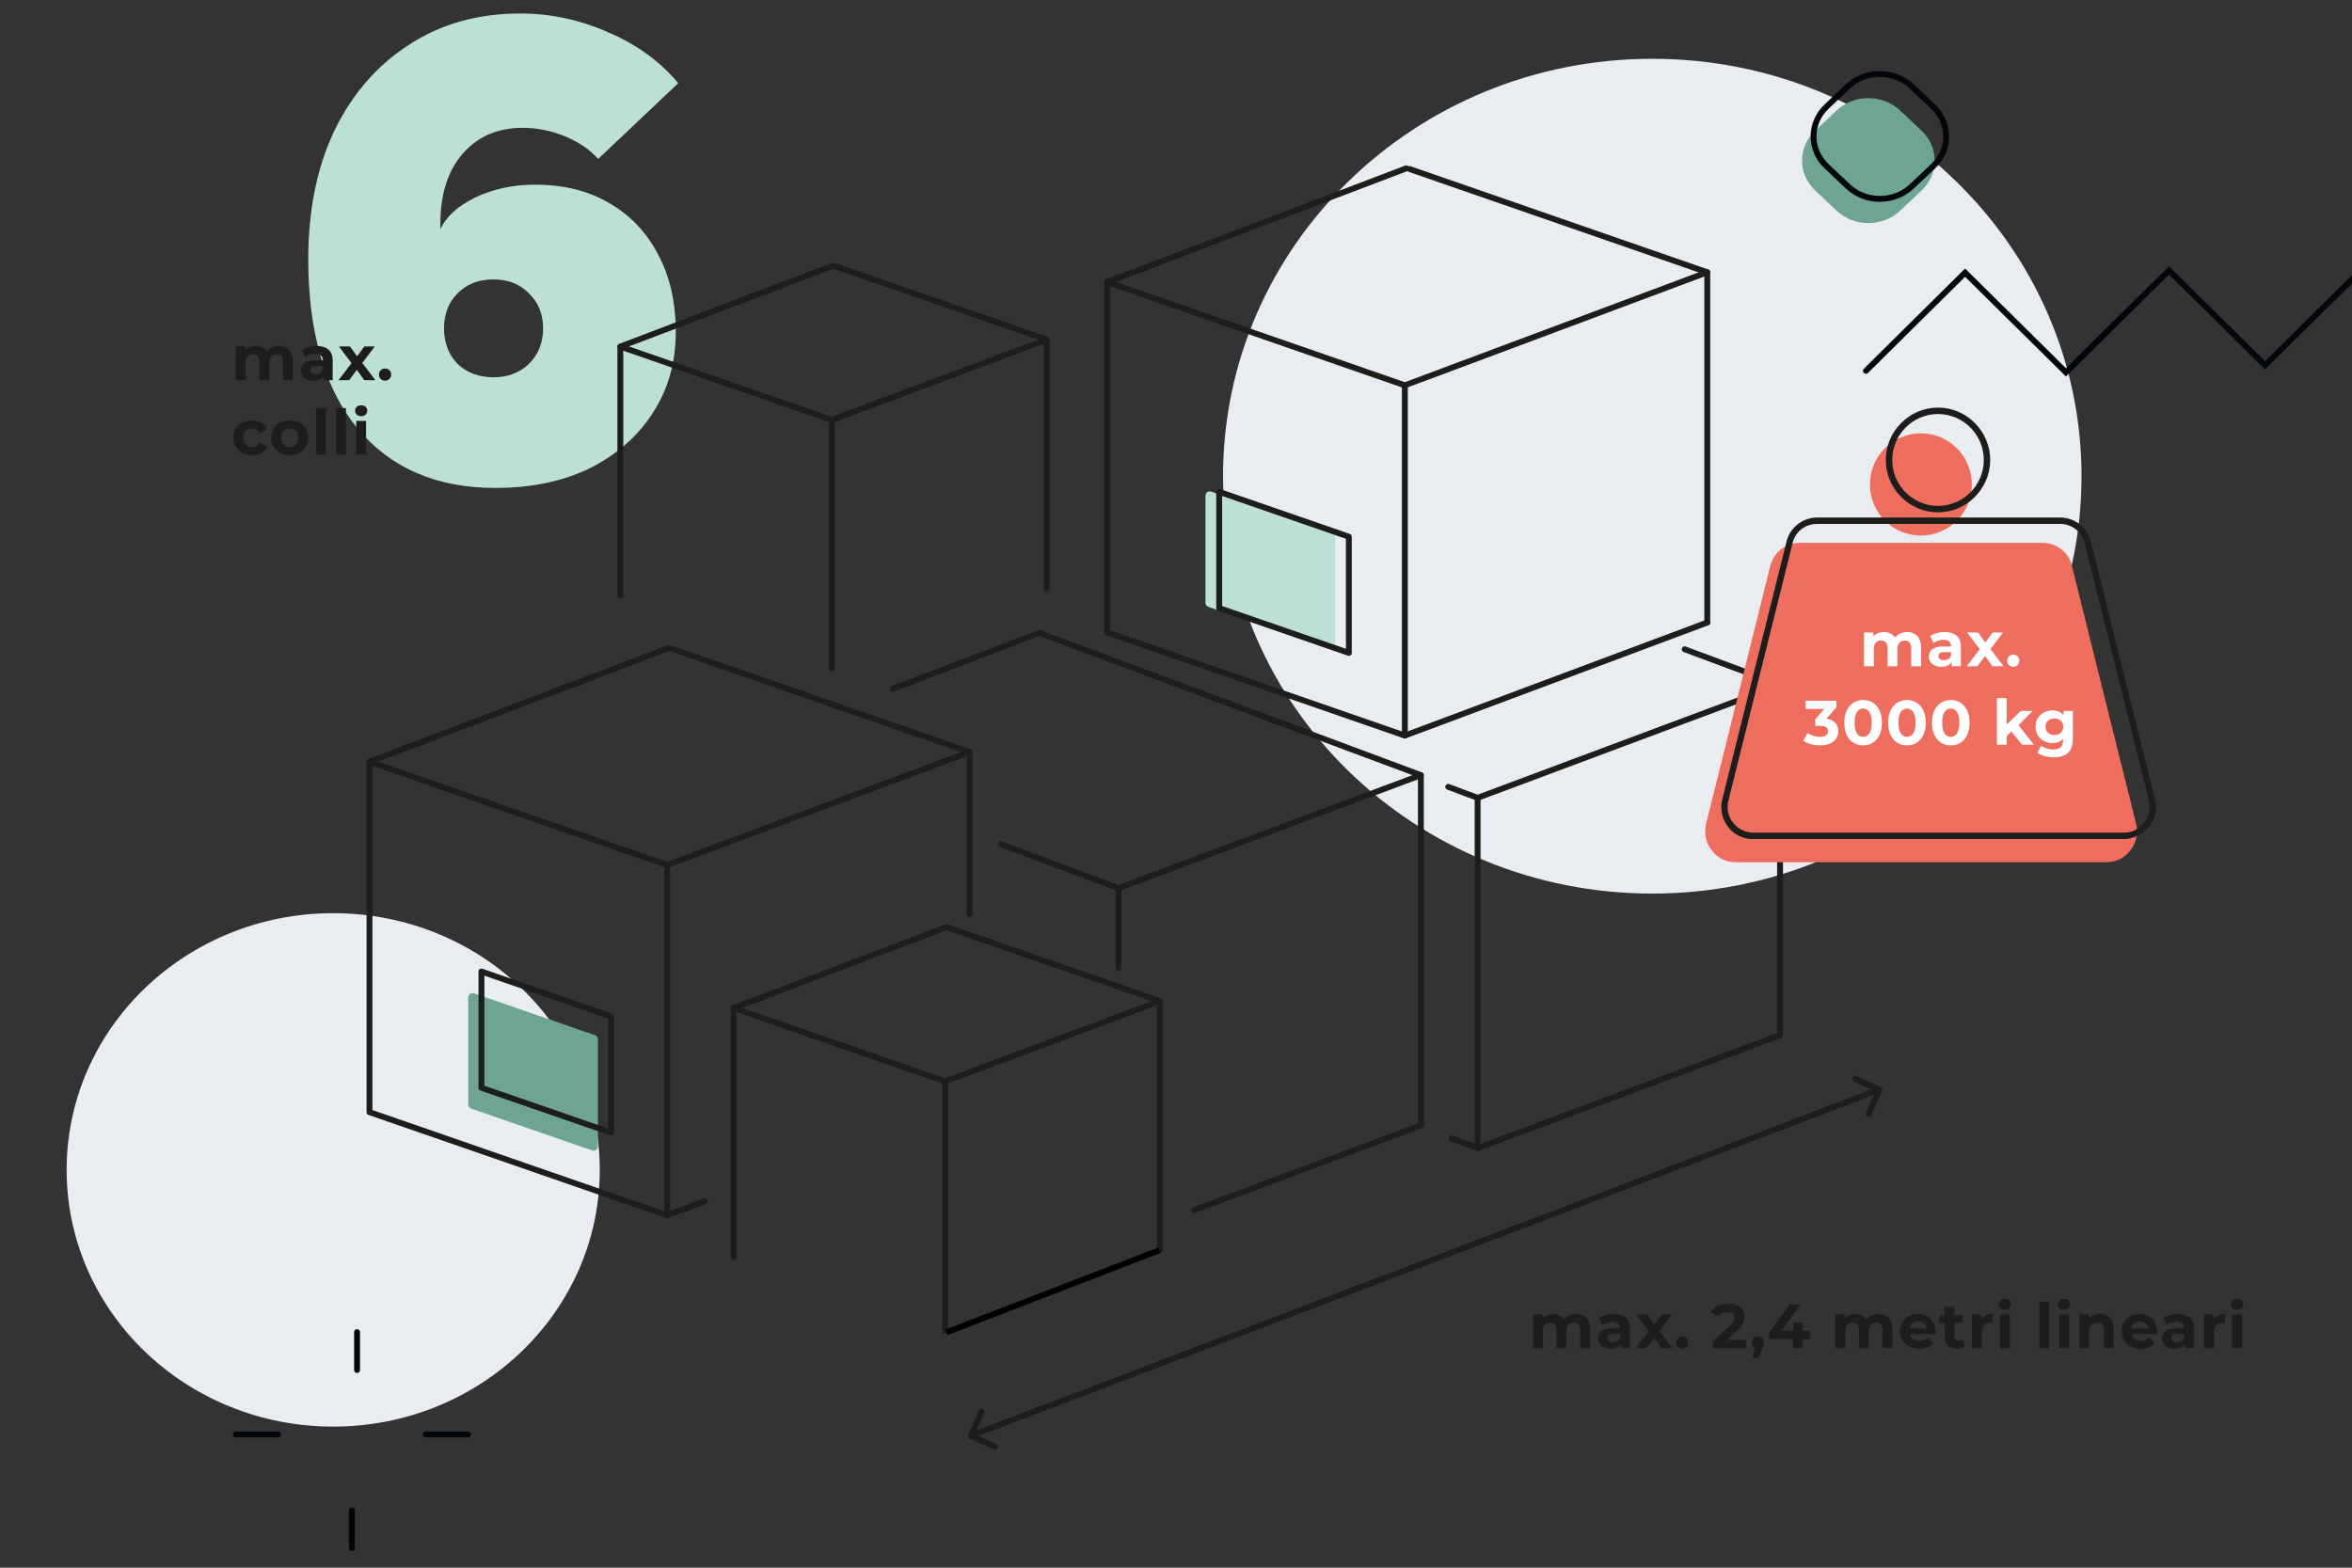 <svg xmlns="http://www.w3.org/2000/svg" width="600" height="400" viewBox="0 0 600 400" fill="none"><rect x="0" y="0" width="600" height="400" fill="#333333" stroke="none"/><g clip-path="url(#clip0_4838_508)"><path d="M91.118 109.208C82.798 99.016 78.638 84.664 78.638 66.152C78.638 53.568 80.874 42.596 85.346 33.236C89.922 23.876 96.266 16.596 104.378 11.396C112.49 6.092 121.954 3.44 132.77 3.44C140.466 3.44 147.954 5.052 155.234 8.276C162.514 11.396 168.442 15.712 173.018 21.224L152.582 40.568C150.502 38.176 147.694 36.252 144.158 34.796C140.622 33.34 137.034 32.612 133.394 32.612C126.946 32.612 121.798 34.848 117.95 39.32C114.206 43.688 112.334 49.616 112.334 57.104V58.508C113.79 55.284 116.754 52.58 121.226 50.396C125.802 48.212 130.898 47.12 136.514 47.12C143.794 47.12 150.086 48.68 155.39 51.8C160.798 54.92 164.958 59.288 167.87 64.904C170.886 70.52 172.394 77.124 172.394 84.716C172.394 92.516 170.418 99.432 166.466 105.464C162.618 111.392 157.262 116.072 150.398 119.504C143.534 122.832 135.526 124.496 126.374 124.496C111.294 124.496 99.542 119.4 91.118 109.208ZM134.954 92.828C137.346 90.436 138.542 87.42 138.542 83.78C138.542 80.14 137.346 77.176 134.954 74.888C132.666 72.496 129.65 71.3 125.906 71.3C122.058 71.3 118.99 72.496 116.702 74.888C114.414 77.176 113.27 80.14 113.27 83.78C113.27 87.42 114.414 90.436 116.702 92.828C119.094 95.116 122.162 96.26 125.906 96.26C129.546 96.26 132.562 95.116 134.954 92.828Z" fill="#BCDFD6"></path><path d="M85 364C122.555 364 153 334.675 153 298.5C153 262.325 122.555 233 85 233C47.445 233 17 262.325 17 298.5C17 334.675 47.445 364 85 364Z" fill="#E9EDF1"></path><path d="M421.5 228C481.975 228 531 180.318 531 121.5C531 62.682 481.975 15 421.5 15C361.025 15 312 62.682 312 121.5C312 180.318 361.025 228 421.5 228Z" fill="#E9EDF1"></path><path d="M490.177 33.326L484.742 28.204C480.26 23.979 472.992 23.979 468.509 28.204L463.075 33.326C458.592 37.551 458.592 44.401 463.075 48.625L468.509 53.748C472.992 57.972 480.26 57.972 484.742 53.748L490.177 48.626C494.66 44.401 494.659 37.551 490.177 33.326Z" fill="#6EA592"></path><path d="M493.106 27.155L487.672 22.033C483.189 17.808 475.922 17.808 471.439 22.033L466.005 27.155C461.522 31.38 461.522 38.23 466.004 42.455L471.439 47.577C475.922 51.801 483.19 51.801 487.672 47.577L493.107 42.455C497.589 38.23 497.589 31.38 493.106 27.155Z" stroke="#03070B" stroke-width="1.5" stroke-miterlimit="10" stroke-linecap="round"></path><path d="M476 94.619L501.3 69.572L527.025 95L553.327 69L577.818 93.208L602 69.305" stroke="#03070B" stroke-width="1.5" stroke-miterlimit="10" stroke-linecap="round"></path><path d="M91.088 349.558V339.888" stroke="#03070B" stroke-width="1.5" stroke-miterlimit="10" stroke-linecap="round"></path><path d="M60.165 366.009H70.931" stroke="#03070B" stroke-width="1.5" stroke-miterlimit="10" stroke-linecap="round"></path><path d="M108.615 366.009H119.382" stroke="#03070B" stroke-width="1.5" stroke-miterlimit="10" stroke-linecap="round"></path><path d="M89.77 395.021V385.35" stroke="#03070B" stroke-width="1.5" stroke-miterlimit="10" stroke-linecap="round"></path><path d="M151.064 293.534L120.192 282.861C119.749 282.707 119.453 282.291 119.453 281.821V254.491C119.453 253.735 120.198 253.204 120.915 253.451L151.786 264.135C152.229 264.288 152.525 264.704 152.525 265.175V292.5C152.525 293.255 151.781 293.786 151.064 293.54V293.534Z" fill="#6EA592"></path><path d="M339.127 165.517L308.256 154.843C307.812 154.69 307.517 154.274 307.517 153.803V126.473C307.517 125.718 308.261 125.187 308.978 125.433L339.85 136.118C340.293 136.271 340.589 136.687 340.589 137.158V164.482C340.589 165.238 339.844 165.769 339.127 165.522V165.517Z" fill="#BCDFD6"></path><path d="M170.183 310.082L94.258 283.765V194.374L170.183 220.713V310.082Z" stroke="#1D1D1B" stroke-width="1.5" stroke-linecap="round" stroke-linejoin="round"></path><path d="M170.183 220.713L247.334 191.873" stroke="#1D1D1B" stroke-width="1.5" stroke-linecap="round" stroke-linejoin="round"></path><path d="M170.183 310.082L179.827 306.477" stroke="#1D1D1B" stroke-width="1.5" stroke-linecap="round" stroke-linejoin="round"></path><path d="M94.258 194.373L170.566 165.346" stroke="#1D1D1B" stroke-width="1.5" stroke-linecap="round" stroke-linejoin="round"></path><path d="M171.408 165.533L247.334 191.873V214.215V233.311" stroke="#1D1D1B" stroke-width="1.5" stroke-linecap="round" stroke-linejoin="round"></path><path d="M155.896 288.991L122.818 277.557V247.895L155.896 259.34V288.991Z" stroke="#1D1D1B" stroke-width="1.5" stroke-linecap="round" stroke-linejoin="round"></path><path d="M358.38 187.683L282.455 161.365V71.975L358.38 98.314V187.683Z" stroke="#1D1D1B" stroke-width="1.5" stroke-linecap="round" stroke-linejoin="round"></path><path d="M358.38 98.313L435.531 69.473" stroke="#1D1D1B" stroke-width="1.5" stroke-linecap="round" stroke-linejoin="round"></path><path d="M435.531 158.841L358.38 187.682" stroke="#1D1D1B" stroke-width="1.5" stroke-linecap="round" stroke-linejoin="round"></path><path d="M282.455 71.974L358.764 42.947" stroke="#1D1D1B" stroke-width="1.5" stroke-linecap="round" stroke-linejoin="round"></path><path d="M359.606 43.133L435.532 69.473V158.841" stroke="#1D1D1B" stroke-width="1.5" stroke-linecap="round" stroke-linejoin="round"></path><path d="M344.094 166.592L311.017 155.157V125.496L344.094 136.941V166.592Z" stroke="#1D1D1B" stroke-width="1.5" stroke-linecap="round" stroke-linejoin="round"></path><path d="M255.342 215.403L285.316 226.618V247.048" stroke="#1D1D1B" stroke-width="1.5" stroke-linecap="round" stroke-linejoin="round"></path><path d="M285.315 226.619L362.467 197.778" stroke="#1D1D1B" stroke-width="1.5" stroke-linecap="round" stroke-linejoin="round"></path><path d="M362.467 287.146L323.891 301.567L304.604 308.777" stroke="#1D1D1B" stroke-width="1.5" stroke-linecap="round" stroke-linejoin="round"></path><path d="M227.667 175.768L265.167 161.504" stroke="#1D1D1B" stroke-width="1.5" stroke-linecap="round" stroke-linejoin="round"></path><path d="M265.167 161.504L362.467 197.778V287.147" stroke="#1D1D1B" stroke-width="1.5" stroke-linecap="round" stroke-linejoin="round"></path><path d="M370.311 290.459L376.941 292.938V203.57L369.447 200.766" stroke="#1D1D1B" stroke-width="1.5" stroke-linecap="round" stroke-linejoin="round"></path><path d="M376.941 203.569L454.093 174.729" stroke="#1D1D1B" stroke-width="1.5" stroke-linecap="round" stroke-linejoin="round"></path><path d="M454.093 264.098L376.941 292.939" stroke="#1D1D1B" stroke-width="1.5" stroke-linecap="round" stroke-linejoin="round"></path><path d="M454.094 264.098V174.729L429.769 165.661" stroke="#1D1D1B" stroke-width="1.5" stroke-linecap="round" stroke-linejoin="round"></path><path d="M158.251 151.947V88.431L212.2 107.145V170.645" stroke="#1D1D1B" stroke-width="1.5" stroke-linecap="round" stroke-linejoin="round"></path><path d="M212.2 107.144L267.014 86.65" stroke="#1D1D1B" stroke-width="1.5" stroke-linecap="round" stroke-linejoin="round"></path><path d="M158.251 88.43L212.473 67.805" stroke="#1D1D1B" stroke-width="1.5" stroke-linecap="round" stroke-linejoin="round"></path><path d="M213.069 67.936L267.012 86.651V150.151" stroke="#1D1D1B" stroke-width="1.5" stroke-linecap="round" stroke-linejoin="round"></path><path d="M187.15 320.723V257.207L241.099 275.921V339.422" stroke="#1D1D1B" stroke-width="1.5" stroke-linecap="round" stroke-linejoin="round"></path><path d="M241.1 275.92L295.913 255.427" stroke="#1D1D1B" stroke-width="1.5" stroke-linecap="round" stroke-linejoin="round"></path><path d="M187.15 257.206L241.373 236.582" stroke="#1D1D1B" stroke-width="1.5" stroke-linecap="round" stroke-linejoin="round"></path><path d="M241.969 236.713L295.912 255.427V318.927" stroke="#1D1D1B" stroke-width="1.5" stroke-linecap="round" stroke-linejoin="round"></path><path d="M295.742 319.007L241.446 339.941" stroke="black" stroke-width="1.5"></path><path d="M246.986 366.018C246.816 366.396 246.985 366.84 247.363 367.01L253.523 369.771C253.901 369.94 254.344 369.771 254.514 369.393C254.683 369.015 254.514 368.571 254.136 368.402L248.661 365.948L251.115 360.473C251.285 360.095 251.116 359.651 250.738 359.481C250.36 359.312 249.916 359.481 249.747 359.859L246.986 366.018ZM480.128 278.337C480.297 277.959 480.128 277.516 479.75 277.346L473.591 274.585C473.213 274.416 472.769 274.585 472.599 274.963C472.43 275.341 472.599 275.784 472.977 275.954L478.452 278.408L475.998 283.883C475.828 284.261 475.997 284.705 476.375 284.874C476.753 285.044 477.197 284.875 477.366 284.497L480.128 278.337ZM247.67 366.325L247.937 367.026L479.71 278.731L479.443 278.031L479.176 277.33L247.403 365.624L247.67 366.325Z" fill="#1D1D1B"></path><g clip-path="url(#clip1_4838_508)"><path d="M477.579 123.607C477.579 116.707 483.146 111.12 490.022 111.12C496.899 111.12 502.465 116.707 502.465 123.607C502.465 130.508 496.899 136.095 490.022 136.095C483.146 136.095 477.579 130.508 477.579 123.607ZM490.022 139.162H520.912C524.295 139.162 527.133 141.462 528.006 144.639L544.379 210.361C544.925 212.552 544.379 214.852 543.069 216.605C541.65 218.357 539.576 219.453 537.284 219.453H442.761C440.468 219.453 438.395 218.467 436.976 216.605C435.557 214.852 435.12 212.552 435.666 210.361L452.038 144.639C452.802 141.352 455.749 139.162 459.133 139.162H490.022Z" fill="#ED6D5E"></path><path d="M537.393 220H442.76C440.359 220 438.067 218.905 436.648 216.933C435.12 214.961 434.683 212.551 435.229 210.142L451.601 144.419C452.475 140.914 455.531 138.504 459.133 138.504H521.021C524.623 138.504 527.788 140.914 528.552 144.419L544.924 210.142C545.47 212.442 545.033 214.961 543.505 216.933C542.086 218.905 539.794 220 537.393 220ZM459.133 139.709C456.077 139.709 453.348 141.79 452.584 144.857L436.211 210.58C435.666 212.551 436.102 214.742 437.412 216.385C438.722 218.028 440.577 219.014 442.76 219.014H537.393C539.467 219.014 541.432 218.028 542.741 216.385C544.051 214.742 544.488 212.551 543.942 210.58L527.57 144.857C526.806 141.9 524.186 139.709 521.021 139.709H459.133ZM490.022 136.642C482.818 136.642 477.033 130.837 477.033 123.607C477.033 116.378 482.818 110.572 490.022 110.572C497.226 110.572 503.011 116.378 503.011 123.607C503.011 130.837 497.226 136.642 490.022 136.642ZM490.022 111.668C483.473 111.668 478.125 117.035 478.125 123.607C478.125 130.179 483.473 135.547 490.022 135.547C496.571 135.547 501.919 130.179 501.919 123.607C501.919 117.035 496.571 111.668 490.022 111.668Z" fill="#ED6D5E"></path><path d="M541.759 214.085H447.127C444.616 214.085 442.324 212.99 440.796 210.908C439.268 208.937 438.722 206.308 439.377 203.898L455.749 138.176C456.623 134.561 459.897 132.042 463.608 132.042H525.496C529.207 132.042 532.482 134.561 533.355 138.176L549.727 203.898C550.382 206.308 549.836 208.827 548.308 210.908C546.562 212.88 544.161 214.085 541.759 214.085ZM463.499 133.685C460.552 133.685 457.932 135.656 457.278 138.614L440.905 204.336C440.469 206.308 440.796 208.279 442.106 209.923C443.306 211.456 445.162 212.442 447.236 212.442H541.868C543.833 212.442 545.798 211.566 546.998 209.923C548.199 208.279 548.636 206.308 548.199 204.336L531.827 138.614C531.172 135.766 528.552 133.685 525.605 133.685H463.499ZM494.388 130.727C487.075 130.727 481.072 124.703 481.072 117.364C481.072 110.025 487.075 104 494.388 104C501.701 104 507.705 110.025 507.705 117.364C507.705 124.703 501.701 130.727 494.388 130.727ZM494.388 105.643C487.949 105.643 482.709 110.901 482.709 117.364C482.709 123.826 487.949 129.084 494.388 129.084C500.828 129.084 506.067 123.826 506.067 117.364C506.067 110.901 500.828 105.643 494.388 105.643Z" fill="#1D1D1B"></path><path d="M486.536 161.264C487.218 161.264 487.821 161.403 488.344 161.68C488.877 161.947 489.293 162.363 489.592 162.928C489.901 163.483 490.056 164.197 490.056 165.072V170H487.56V165.456C487.56 164.763 487.416 164.251 487.128 163.92C486.84 163.589 486.434 163.424 485.912 163.424C485.549 163.424 485.224 163.509 484.936 163.68C484.648 163.84 484.424 164.085 484.264 164.416C484.104 164.747 484.024 165.168 484.024 165.68V170H481.528V165.456C481.528 164.763 481.384 164.251 481.096 163.92C480.818 163.589 480.418 163.424 479.896 163.424C479.533 163.424 479.208 163.509 478.92 163.68C478.632 163.84 478.408 164.085 478.248 164.416C478.088 164.747 478.008 165.168 478.008 165.68V170H475.512V161.392H477.896V163.744L477.448 163.056C477.746 162.469 478.168 162.027 478.712 161.728C479.266 161.419 479.896 161.264 480.6 161.264C481.389 161.264 482.077 161.467 482.664 161.872C483.261 162.267 483.656 162.875 483.848 163.696L482.968 163.456C483.256 162.784 483.714 162.251 484.344 161.856C484.984 161.461 485.714 161.264 486.536 161.264ZM497.893 170V168.32L497.733 167.952V164.944C497.733 164.411 497.568 163.995 497.237 163.696C496.917 163.397 496.421 163.248 495.749 163.248C495.29 163.248 494.837 163.323 494.389 163.472C493.952 163.611 493.578 163.803 493.269 164.048L492.373 162.304C492.842 161.973 493.408 161.717 494.069 161.536C494.73 161.355 495.402 161.264 496.085 161.264C497.397 161.264 498.416 161.573 499.141 162.192C499.866 162.811 500.229 163.776 500.229 165.088V170H497.893ZM495.269 170.128C494.597 170.128 494.021 170.016 493.541 169.792C493.061 169.557 492.693 169.243 492.437 168.848C492.181 168.453 492.053 168.011 492.053 167.52C492.053 167.008 492.176 166.56 492.421 166.176C492.677 165.792 493.077 165.493 493.621 165.28C494.165 165.056 494.874 164.944 495.749 164.944H498.037V166.4H496.021C495.434 166.4 495.029 166.496 494.805 166.688C494.592 166.88 494.485 167.12 494.485 167.408C494.485 167.728 494.608 167.984 494.853 168.176C495.109 168.357 495.456 168.448 495.893 168.448C496.309 168.448 496.682 168.352 497.013 168.16C497.344 167.957 497.584 167.664 497.733 167.28L498.117 168.432C497.936 168.987 497.605 169.408 497.125 169.696C496.645 169.984 496.026 170.128 495.269 170.128ZM501.72 170L505.576 164.944L505.528 166.32L501.832 161.392H504.632L506.968 164.608L505.912 164.64L508.328 161.392H510.984L507.272 166.272V164.928L511.112 170H508.28L505.832 166.576L506.872 166.72L504.44 170H501.72ZM513.588 170.128C513.161 170.128 512.793 169.984 512.484 169.696C512.185 169.397 512.036 169.019 512.036 168.56C512.036 168.101 512.185 167.733 512.484 167.456C512.793 167.168 513.161 167.024 513.588 167.024C514.025 167.024 514.393 167.168 514.692 167.456C514.99 167.733 515.14 168.101 515.14 168.56C515.14 169.019 514.99 169.397 514.692 169.696C514.393 169.984 514.025 170.128 513.588 170.128ZM464.331 190.192C463.552 190.192 462.779 190.091 462.011 189.888C461.243 189.675 460.592 189.376 460.059 188.992L461.067 187.008C461.494 187.317 461.99 187.563 462.555 187.744C463.12 187.925 463.691 188.016 464.267 188.016C464.918 188.016 465.43 187.888 465.803 187.632C466.176 187.376 466.363 187.024 466.363 186.576C466.363 186.149 466.198 185.813 465.867 185.568C465.536 185.323 465.003 185.2 464.267 185.2H463.083V183.488L466.203 179.952L466.491 180.88H460.619V178.8H468.459V180.48L465.355 184.016L464.043 183.264H464.795C466.171 183.264 467.211 183.573 467.915 184.192C468.619 184.811 468.971 185.605 468.971 186.576C468.971 187.205 468.806 187.797 468.475 188.352C468.144 188.896 467.638 189.339 466.955 189.68C466.272 190.021 465.398 190.192 464.331 190.192ZM475.288 190.192C474.37 190.192 473.549 189.968 472.824 189.52C472.098 189.061 471.528 188.4 471.112 187.536C470.696 186.672 470.488 185.627 470.488 184.4C470.488 183.173 470.696 182.128 471.112 181.264C471.528 180.4 472.098 179.744 472.824 179.296C473.549 178.837 474.37 178.608 475.288 178.608C476.216 178.608 477.037 178.837 477.752 179.296C478.477 179.744 479.048 180.4 479.464 181.264C479.88 182.128 480.088 183.173 480.088 184.4C480.088 185.627 479.88 186.672 479.464 187.536C479.048 188.4 478.477 189.061 477.752 189.52C477.037 189.968 476.216 190.192 475.288 190.192ZM475.288 188C475.725 188 476.104 187.877 476.424 187.632C476.754 187.387 477.01 186.997 477.192 186.464C477.384 185.931 477.48 185.243 477.48 184.4C477.48 183.557 477.384 182.869 477.192 182.336C477.01 181.803 476.754 181.413 476.424 181.168C476.104 180.923 475.725 180.8 475.288 180.8C474.861 180.8 474.482 180.923 474.152 181.168C473.832 181.413 473.576 181.803 473.384 182.336C473.202 182.869 473.112 183.557 473.112 184.4C473.112 185.243 473.202 185.931 473.384 186.464C473.576 186.997 473.832 187.387 474.152 187.632C474.482 187.877 474.861 188 475.288 188ZM486.467 190.192C485.55 190.192 484.728 189.968 484.003 189.52C483.278 189.061 482.707 188.4 482.291 187.536C481.875 186.672 481.667 185.627 481.667 184.4C481.667 183.173 481.875 182.128 482.291 181.264C482.707 180.4 483.278 179.744 484.003 179.296C484.728 178.837 485.55 178.608 486.467 178.608C487.395 178.608 488.216 178.837 488.931 179.296C489.656 179.744 490.227 180.4 490.643 181.264C491.059 182.128 491.267 183.173 491.267 184.4C491.267 185.627 491.059 186.672 490.643 187.536C490.227 188.4 489.656 189.061 488.931 189.52C488.216 189.968 487.395 190.192 486.467 190.192ZM486.467 188C486.904 188 487.283 187.877 487.603 187.632C487.934 187.387 488.19 186.997 488.371 186.464C488.563 185.931 488.659 185.243 488.659 184.4C488.659 183.557 488.563 182.869 488.371 182.336C488.19 181.803 487.934 181.413 487.603 181.168C487.283 180.923 486.904 180.8 486.467 180.8C486.04 180.8 485.662 180.923 485.331 181.168C485.011 181.413 484.755 181.803 484.563 182.336C484.382 182.869 484.291 183.557 484.291 184.4C484.291 185.243 484.382 185.931 484.563 186.464C484.755 186.997 485.011 187.387 485.331 187.632C485.662 187.877 486.04 188 486.467 188ZM497.646 190.192C496.729 190.192 495.908 189.968 495.182 189.52C494.457 189.061 493.886 188.4 493.47 187.536C493.054 186.672 492.846 185.627 492.846 184.4C492.846 183.173 493.054 182.128 493.47 181.264C493.886 180.4 494.457 179.744 495.182 179.296C495.908 178.837 496.729 178.608 497.646 178.608C498.574 178.608 499.396 178.837 500.11 179.296C500.836 179.744 501.406 180.4 501.822 181.264C502.238 182.128 502.446 183.173 502.446 184.4C502.446 185.627 502.238 186.672 501.822 187.536C501.406 188.4 500.836 189.061 500.11 189.52C499.396 189.968 498.574 190.192 497.646 190.192ZM497.646 188C498.084 188 498.462 187.877 498.782 187.632C499.113 187.387 499.369 186.997 499.55 186.464C499.742 185.931 499.838 185.243 499.838 184.4C499.838 183.557 499.742 182.869 499.55 182.336C499.369 181.803 499.113 181.413 498.782 181.168C498.462 180.923 498.084 180.8 497.646 180.8C497.22 180.8 496.841 180.923 496.51 181.168C496.19 181.413 495.934 181.803 495.742 182.336C495.561 182.869 495.47 183.557 495.47 184.4C495.47 185.243 495.561 185.931 495.742 186.464C495.934 186.997 496.19 187.387 496.51 187.632C496.841 187.877 497.22 188 497.646 188ZM511.469 188.24L511.533 185.2L515.549 181.392H518.525L514.669 185.312L513.373 186.368L511.469 188.24ZM509.405 190V178.128H511.901V190H509.405ZM515.821 190L512.909 186.384L514.477 184.448L518.845 190H515.821ZM523.961 193.232C523.15 193.232 522.366 193.131 521.609 192.928C520.862 192.736 520.238 192.443 519.737 192.048L520.729 190.256C521.091 190.555 521.55 190.789 522.105 190.96C522.67 191.141 523.225 191.232 523.769 191.232C524.654 191.232 525.294 191.035 525.689 190.64C526.094 190.245 526.297 189.659 526.297 188.88V187.584L526.457 185.424L526.425 183.248V181.392H528.793V188.56C528.793 190.16 528.377 191.339 527.545 192.096C526.713 192.853 525.518 193.232 523.961 193.232ZM523.577 189.584C522.777 189.584 522.051 189.413 521.401 189.072C520.761 188.72 520.243 188.235 519.849 187.616C519.465 186.987 519.273 186.256 519.273 185.424C519.273 184.581 519.465 183.851 519.849 183.232C520.243 182.603 520.761 182.117 521.401 181.776C522.051 181.435 522.777 181.264 523.577 181.264C524.302 181.264 524.942 181.413 525.497 181.712C526.051 182 526.483 182.453 526.793 183.072C527.102 183.68 527.257 184.464 527.257 185.424C527.257 186.373 527.102 187.157 526.793 187.776C526.483 188.384 526.051 188.837 525.497 189.136C524.942 189.435 524.302 189.584 523.577 189.584ZM524.073 187.536C524.51 187.536 524.899 187.451 525.241 187.28C525.582 187.099 525.849 186.848 526.041 186.528C526.233 186.208 526.329 185.84 526.329 185.424C526.329 184.997 526.233 184.629 526.041 184.32C525.849 184 525.582 183.755 525.241 183.584C524.899 183.403 524.51 183.312 524.073 183.312C523.635 183.312 523.246 183.403 522.905 183.584C522.563 183.755 522.291 184 522.089 184.32C521.897 184.629 521.801 184.997 521.801 185.424C521.801 185.84 521.897 186.208 522.089 186.528C522.291 186.848 522.563 187.099 522.905 187.28C523.246 187.451 523.635 187.536 524.073 187.536Z" fill="white"></path></g><path d="M402.105 335.264C402.788 335.264 403.39 335.403 403.913 335.68C404.446 335.947 404.862 336.363 405.161 336.928C405.47 337.483 405.625 338.197 405.625 339.072V344H403.129V339.456C403.129 338.763 402.985 338.251 402.697 337.92C402.409 337.589 402.004 337.424 401.481 337.424C401.118 337.424 400.793 337.509 400.505 337.68C400.217 337.84 399.993 338.085 399.833 338.416C399.673 338.747 399.593 339.168 399.593 339.68V344H397.097V339.456C397.097 338.763 396.953 338.251 396.665 337.92C396.388 337.589 395.988 337.424 395.465 337.424C395.102 337.424 394.777 337.509 394.489 337.68C394.201 337.84 393.977 338.085 393.817 338.416C393.657 338.747 393.577 339.168 393.577 339.68V344H391.081V335.392H393.465V337.744L393.017 337.056C393.316 336.469 393.737 336.027 394.281 335.728C394.836 335.419 395.465 335.264 396.169 335.264C396.958 335.264 397.646 335.467 398.233 335.872C398.83 336.267 399.225 336.875 399.417 337.696L398.537 337.456C398.825 336.784 399.284 336.251 399.913 335.856C400.553 335.461 401.284 335.264 402.105 335.264ZM413.462 344V342.32L413.302 341.952V338.944C413.302 338.411 413.137 337.995 412.806 337.696C412.486 337.397 411.99 337.248 411.318 337.248C410.86 337.248 410.406 337.323 409.958 337.472C409.521 337.611 409.148 337.803 408.838 338.048L407.942 336.304C408.412 335.973 408.977 335.717 409.638 335.536C410.3 335.355 410.972 335.264 411.654 335.264C412.966 335.264 413.985 335.573 414.71 336.192C415.436 336.811 415.798 337.776 415.798 339.088V344H413.462ZM410.838 344.128C410.166 344.128 409.59 344.016 409.11 343.792C408.63 343.557 408.262 343.243 408.006 342.848C407.75 342.453 407.622 342.011 407.622 341.52C407.622 341.008 407.745 340.56 407.99 340.176C408.246 339.792 408.646 339.493 409.19 339.28C409.734 339.056 410.444 338.944 411.318 338.944H413.606V340.4H411.59C411.004 340.4 410.598 340.496 410.374 340.688C410.161 340.88 410.054 341.12 410.054 341.408C410.054 341.728 410.177 341.984 410.422 342.176C410.678 342.357 411.025 342.448 411.462 342.448C411.878 342.448 412.252 342.352 412.582 342.16C412.913 341.957 413.153 341.664 413.302 341.28L413.686 342.432C413.505 342.987 413.174 343.408 412.694 343.696C412.214 343.984 411.596 344.128 410.838 344.128ZM417.289 344L421.145 338.944L421.097 340.32L417.401 335.392H420.201L422.537 338.608L421.481 338.64L423.897 335.392H426.553L422.841 340.272V338.928L426.681 344H423.849L421.401 340.576L422.441 340.72L420.009 344H417.289ZM429.157 344.128C428.73 344.128 428.362 343.984 428.053 343.696C427.754 343.397 427.605 343.019 427.605 342.56C427.605 342.101 427.754 341.733 428.053 341.456C428.362 341.168 428.73 341.024 429.157 341.024C429.594 341.024 429.962 341.168 430.261 341.456C430.56 341.733 430.709 342.101 430.709 342.56C430.709 343.019 430.56 343.397 430.261 343.696C429.962 343.984 429.594 344.128 429.157 344.128ZM436.948 344V342.32L441.268 338.24C441.609 337.931 441.86 337.653 442.02 337.408C442.18 337.163 442.286 336.939 442.34 336.736C442.404 336.533 442.436 336.347 442.436 336.176C442.436 335.728 442.281 335.387 441.972 335.152C441.673 334.907 441.23 334.784 440.644 334.784C440.174 334.784 439.737 334.875 439.332 335.056C438.937 335.237 438.601 335.52 438.324 335.904L436.436 334.688C436.862 334.048 437.46 333.541 438.228 333.168C438.996 332.795 439.881 332.608 440.884 332.608C441.716 332.608 442.441 332.747 443.06 333.024C443.689 333.291 444.174 333.669 444.516 334.16C444.868 334.651 445.044 335.237 445.044 335.92C445.044 336.283 444.996 336.645 444.9 337.008C444.814 337.36 444.633 337.733 444.356 338.128C444.089 338.523 443.694 338.965 443.172 339.456L439.588 342.832L439.092 341.888H445.412V344H436.948ZM447.053 346.464L448.109 342.624L448.461 344.064C448.003 344.064 447.624 343.931 447.325 343.664C447.037 343.397 446.893 343.029 446.893 342.56C446.893 342.091 447.043 341.717 447.341 341.44C447.64 341.163 448.008 341.024 448.445 341.024C448.893 341.024 449.261 341.168 449.549 341.456C449.837 341.733 449.981 342.101 449.981 342.56C449.981 342.699 449.971 342.837 449.949 342.976C449.928 343.104 449.885 343.264 449.821 343.456C449.768 343.637 449.677 343.872 449.549 344.16L448.637 346.464H447.053ZM451.337 341.648V339.904L456.617 332.8H459.337L454.169 339.904L452.905 339.536H461.721V341.648H451.337ZM457.369 344V341.648L457.449 339.536V337.44H459.897V344H457.369ZM479.219 335.264C479.902 335.264 480.505 335.403 481.027 335.68C481.561 335.947 481.977 336.363 482.275 336.928C482.585 337.483 482.739 338.197 482.739 339.072V344H480.243V339.456C480.243 338.763 480.099 338.251 479.811 337.92C479.523 337.589 479.118 337.424 478.595 337.424C478.233 337.424 477.907 337.509 477.619 337.68C477.331 337.84 477.107 338.085 476.947 338.416C476.787 338.747 476.707 339.168 476.707 339.68V344H474.211V339.456C474.211 338.763 474.067 338.251 473.779 337.92C473.502 337.589 473.102 337.424 472.579 337.424C472.217 337.424 471.891 337.509 471.603 337.68C471.315 337.84 471.091 338.085 470.931 338.416C470.771 338.747 470.691 339.168 470.691 339.68V344H468.195V335.392H470.579V337.744L470.131 337.056C470.43 336.469 470.851 336.027 471.395 335.728C471.95 335.419 472.579 335.264 473.283 335.264C474.073 335.264 474.761 335.467 475.347 335.872C475.945 336.267 476.339 336.875 476.531 337.696L475.651 337.456C475.939 336.784 476.398 336.251 477.027 335.856C477.667 335.461 478.398 335.264 479.219 335.264ZM489.631 344.128C488.65 344.128 487.786 343.936 487.039 343.552C486.303 343.168 485.733 342.645 485.327 341.984C484.922 341.312 484.719 340.549 484.719 339.696C484.719 338.832 484.917 338.069 485.311 337.408C485.717 336.736 486.266 336.213 486.959 335.84C487.653 335.456 488.437 335.264 489.311 335.264C490.154 335.264 490.911 335.445 491.583 335.808C492.266 336.16 492.805 336.672 493.199 337.344C493.594 338.005 493.791 338.8 493.791 339.728C493.791 339.824 493.786 339.936 493.775 340.064C493.765 340.181 493.754 340.293 493.743 340.4H486.751V338.944H492.431L491.471 339.376C491.471 338.928 491.381 338.539 491.199 338.208C491.018 337.877 490.767 337.621 490.447 337.44C490.127 337.248 489.754 337.152 489.327 337.152C488.901 337.152 488.522 337.248 488.191 337.44C487.871 337.621 487.621 337.883 487.439 338.224C487.258 338.555 487.167 338.949 487.167 339.408V339.792C487.167 340.261 487.269 340.677 487.471 341.04C487.685 341.392 487.978 341.664 488.351 341.856C488.735 342.037 489.183 342.128 489.695 342.128C490.154 342.128 490.554 342.059 490.895 341.92C491.247 341.781 491.567 341.573 491.855 341.296L493.183 342.736C492.789 343.184 492.293 343.531 491.695 343.776C491.098 344.011 490.41 344.128 489.631 344.128ZM499.293 344.128C498.28 344.128 497.49 343.872 496.925 343.36C496.36 342.837 496.077 342.064 496.077 341.04V333.488H498.573V341.008C498.573 341.371 498.669 341.653 498.861 341.856C499.053 342.048 499.314 342.144 499.645 342.144C500.04 342.144 500.376 342.037 500.653 341.824L501.325 343.584C501.069 343.765 500.76 343.904 500.397 344C500.045 344.085 499.677 344.128 499.293 344.128ZM494.749 337.504V335.584H500.717V337.504H494.749ZM503.046 344V335.392H505.43V337.824L505.094 337.12C505.35 336.512 505.761 336.053 506.326 335.744C506.891 335.424 507.579 335.264 508.39 335.264V337.568C508.283 337.557 508.187 337.552 508.102 337.552C508.017 337.541 507.926 337.536 507.83 337.536C507.147 337.536 506.593 337.733 506.166 338.128C505.75 338.512 505.542 339.115 505.542 339.936V344H503.046ZM510.194 344V335.392H512.69V344H510.194ZM511.442 334.192C510.984 334.192 510.61 334.059 510.322 333.792C510.034 333.525 509.89 333.195 509.89 332.8C509.89 332.405 510.034 332.075 510.322 331.808C510.61 331.541 510.984 331.408 511.442 331.408C511.901 331.408 512.274 331.536 512.562 331.792C512.85 332.037 512.994 332.357 512.994 332.752C512.994 333.168 512.85 333.515 512.562 333.792C512.285 334.059 511.912 334.192 511.442 334.192ZM520.178 344V332.128H522.674V344H520.178ZM525.31 344V335.392H527.806V344H525.31ZM526.558 334.192C526.1 334.192 525.726 334.059 525.438 333.792C525.15 333.525 525.006 333.195 525.006 332.8C525.006 332.405 525.15 332.075 525.438 331.808C525.726 331.541 526.1 331.408 526.558 331.408C527.017 331.408 527.39 331.536 527.678 331.792C527.966 332.037 528.11 332.357 528.11 332.752C528.11 333.168 527.966 333.515 527.678 333.792C527.401 334.059 527.028 334.192 526.558 334.192ZM535.675 335.264C536.358 335.264 536.966 335.403 537.499 335.68C538.043 335.947 538.47 336.363 538.779 336.928C539.088 337.483 539.243 338.197 539.243 339.072V344H536.747V339.456C536.747 338.763 536.592 338.251 536.283 337.92C535.984 337.589 535.558 337.424 535.003 337.424C534.608 337.424 534.251 337.509 533.931 337.68C533.622 337.84 533.376 338.091 533.195 338.432C533.024 338.773 532.939 339.211 532.939 339.744V344H530.443V335.392H532.827V337.776L532.379 337.056C532.688 336.48 533.131 336.037 533.707 335.728C534.283 335.419 534.939 335.264 535.675 335.264ZM546.16 344.128C545.179 344.128 544.315 343.936 543.568 343.552C542.832 343.168 542.261 342.645 541.856 341.984C541.451 341.312 541.248 340.549 541.248 339.696C541.248 338.832 541.445 338.069 541.84 337.408C542.245 336.736 542.795 336.213 543.488 335.84C544.181 335.456 544.965 335.264 545.84 335.264C546.683 335.264 547.44 335.445 548.112 335.808C548.795 336.16 549.333 336.672 549.728 337.344C550.123 338.005 550.32 338.8 550.32 339.728C550.32 339.824 550.315 339.936 550.304 340.064C550.293 340.181 550.283 340.293 550.272 340.4H543.28V338.944H548.96L548 339.376C548 338.928 547.909 338.539 547.728 338.208C547.547 337.877 547.296 337.621 546.976 337.44C546.656 337.248 546.283 337.152 545.856 337.152C545.429 337.152 545.051 337.248 544.72 337.44C544.4 337.621 544.149 337.883 543.968 338.224C543.787 338.555 543.696 338.949 543.696 339.408V339.792C543.696 340.261 543.797 340.677 544 341.04C544.213 341.392 544.507 341.664 544.88 341.856C545.264 342.037 545.712 342.128 546.224 342.128C546.683 342.128 547.083 342.059 547.424 341.92C547.776 341.781 548.096 341.573 548.384 341.296L549.712 342.736C549.317 343.184 548.821 343.531 548.224 343.776C547.627 344.011 546.939 344.128 546.16 344.128ZM557.347 344V342.32L557.187 341.952V338.944C557.187 338.411 557.022 337.995 556.691 337.696C556.371 337.397 555.875 337.248 555.203 337.248C554.745 337.248 554.291 337.323 553.843 337.472C553.406 337.611 553.033 337.803 552.723 338.048L551.827 336.304C552.297 335.973 552.862 335.717 553.523 335.536C554.185 335.355 554.857 335.264 555.539 335.264C556.851 335.264 557.87 335.573 558.595 336.192C559.321 336.811 559.683 337.776 559.683 339.088V344H557.347ZM554.723 344.128C554.051 344.128 553.475 344.016 552.995 343.792C552.515 343.557 552.147 343.243 551.891 342.848C551.635 342.453 551.507 342.011 551.507 341.52C551.507 341.008 551.63 340.56 551.875 340.176C552.131 339.792 552.531 339.493 553.075 339.28C553.619 339.056 554.329 338.944 555.203 338.944H557.491V340.4H555.475C554.889 340.4 554.483 340.496 554.259 340.688C554.046 340.88 553.939 341.12 553.939 341.408C553.939 341.728 554.062 341.984 554.307 342.176C554.563 342.357 554.91 342.448 555.347 342.448C555.763 342.448 556.137 342.352 556.467 342.16C556.798 341.957 557.038 341.664 557.187 341.28L557.571 342.432C557.39 342.987 557.059 343.408 556.579 343.696C556.099 343.984 555.481 344.128 554.723 344.128ZM562.262 344V335.392H564.646V337.824L564.31 337.12C564.566 336.512 564.977 336.053 565.542 335.744C566.108 335.424 566.796 335.264 567.606 335.264V337.568C567.5 337.557 567.404 337.552 567.318 337.552C567.233 337.541 567.142 337.536 567.046 337.536C566.364 337.536 565.809 337.733 565.382 338.128C564.966 338.512 564.758 339.115 564.758 339.936V344H562.262ZM569.41 344V335.392H571.906V344H569.41ZM570.658 334.192C570.2 334.192 569.826 334.059 569.538 333.792C569.25 333.525 569.106 333.195 569.106 332.8C569.106 332.405 569.25 332.075 569.538 331.808C569.826 331.541 570.2 331.408 570.658 331.408C571.117 331.408 571.49 331.536 571.778 331.792C572.066 332.037 572.21 332.357 572.21 332.752C572.21 333.168 572.066 333.515 571.778 333.792C571.501 334.059 571.128 334.192 570.658 334.192Z" fill="#1D1D1B"></path><path d="M71.176 88.264C71.859 88.264 72.461 88.403 72.984 88.68C73.517 88.947 73.933 89.363 74.232 89.928C74.541 90.483 74.696 91.197 74.696 92.072V97H72.2V92.456C72.2 91.763 72.056 91.251 71.768 90.92C71.48 90.589 71.075 90.424 70.552 90.424C70.189 90.424 69.864 90.509 69.576 90.68C69.288 90.84 69.064 91.085 68.904 91.416C68.744 91.747 68.664 92.168 68.664 92.68V97H66.168V92.456C66.168 91.763 66.024 91.251 65.736 90.92C65.459 90.589 65.059 90.424 64.536 90.424C64.173 90.424 63.848 90.509 63.56 90.68C63.272 90.84 63.048 91.085 62.888 91.416C62.728 91.747 62.648 92.168 62.648 92.68V97H60.152V88.392H62.536V90.744L62.088 90.056C62.387 89.469 62.808 89.027 63.352 88.728C63.907 88.419 64.536 88.264 65.24 88.264C66.029 88.264 66.717 88.467 67.304 88.872C67.901 89.267 68.296 89.875 68.488 90.696L67.608 90.456C67.896 89.784 68.355 89.251 68.984 88.856C69.624 88.461 70.355 88.264 71.176 88.264ZM82.533 97V95.32L82.373 94.952V91.944C82.373 91.411 82.208 90.995 81.877 90.696C81.557 90.397 81.061 90.248 80.389 90.248C79.931 90.248 79.477 90.323 79.029 90.472C78.592 90.611 78.219 90.803 77.909 91.048L77.013 89.304C77.483 88.973 78.048 88.717 78.709 88.536C79.371 88.355 80.043 88.264 80.725 88.264C82.037 88.264 83.056 88.573 83.781 89.192C84.507 89.811 84.869 90.776 84.869 92.088V97H82.533ZM79.909 97.128C79.237 97.128 78.661 97.016 78.181 96.792C77.701 96.557 77.333 96.243 77.077 95.848C76.821 95.453 76.693 95.011 76.693 94.52C76.693 94.008 76.816 93.56 77.061 93.176C77.317 92.792 77.717 92.493 78.261 92.28C78.805 92.056 79.515 91.944 80.389 91.944H82.677V93.4H80.661C80.075 93.4 79.669 93.496 79.445 93.688C79.232 93.88 79.125 94.12 79.125 94.408C79.125 94.728 79.248 94.984 79.493 95.176C79.749 95.357 80.096 95.448 80.533 95.448C80.949 95.448 81.323 95.352 81.653 95.16C81.984 94.957 82.224 94.664 82.373 94.28L82.757 95.432C82.576 95.987 82.245 96.408 81.765 96.696C81.285 96.984 80.667 97.128 79.909 97.128ZM86.36 97L90.216 91.944L90.168 93.32L86.472 88.392H89.272L91.608 91.608L90.552 91.64L92.968 88.392H95.624L91.912 93.272V91.928L95.752 97H92.92L90.472 93.576L91.512 93.72L89.08 97H86.36ZM98.228 97.128C97.801 97.128 97.433 96.984 97.124 96.696C96.825 96.397 96.676 96.019 96.676 95.56C96.676 95.101 96.825 94.733 97.124 94.456C97.433 94.168 97.801 94.024 98.228 94.024C98.665 94.024 99.033 94.168 99.332 94.456C99.63 94.733 99.78 95.101 99.78 95.56C99.78 96.019 99.63 96.397 99.332 96.696C99.033 96.984 98.665 97.128 98.228 97.128ZM64.312 116.128C63.384 116.128 62.557 115.941 61.832 115.568C61.107 115.184 60.536 114.656 60.12 113.984C59.715 113.312 59.512 112.549 59.512 111.696C59.512 110.832 59.715 110.069 60.12 109.408C60.536 108.736 61.107 108.213 61.832 107.84C62.557 107.456 63.384 107.264 64.312 107.264C65.219 107.264 66.008 107.456 66.68 107.84C67.352 108.213 67.848 108.752 68.168 109.456L66.232 110.496C66.008 110.091 65.725 109.792 65.384 109.6C65.053 109.408 64.691 109.312 64.296 109.312C63.869 109.312 63.485 109.408 63.144 109.6C62.803 109.792 62.531 110.064 62.328 110.416C62.136 110.768 62.04 111.195 62.04 111.696C62.04 112.197 62.136 112.624 62.328 112.976C62.531 113.328 62.803 113.6 63.144 113.792C63.485 113.984 63.869 114.08 64.296 114.08C64.691 114.08 65.053 113.989 65.384 113.808C65.725 113.616 66.008 113.312 66.232 112.896L68.168 113.952C67.848 114.645 67.352 115.184 66.68 115.568C66.008 115.941 65.219 116.128 64.312 116.128ZM73.912 116.128C72.994 116.128 72.178 115.936 71.464 115.552C70.76 115.168 70.2 114.645 69.784 113.984C69.378 113.312 69.176 112.549 69.176 111.696C69.176 110.832 69.378 110.069 69.784 109.408C70.2 108.736 70.76 108.213 71.464 107.84C72.178 107.456 72.994 107.264 73.912 107.264C74.818 107.264 75.629 107.456 76.344 107.84C77.058 108.213 77.618 108.731 78.024 109.392C78.429 110.053 78.632 110.821 78.632 111.696C78.632 112.549 78.429 113.312 78.024 113.984C77.618 114.645 77.058 115.168 76.344 115.552C75.629 115.936 74.818 116.128 73.912 116.128ZM73.912 114.08C74.328 114.08 74.701 113.984 75.032 113.792C75.362 113.6 75.624 113.328 75.816 112.976C76.008 112.613 76.104 112.187 76.104 111.696C76.104 111.195 76.008 110.768 75.816 110.416C75.624 110.064 75.362 109.792 75.032 109.6C74.701 109.408 74.328 109.312 73.912 109.312C73.496 109.312 73.122 109.408 72.792 109.6C72.461 109.792 72.194 110.064 71.992 110.416C71.8 110.768 71.704 111.195 71.704 111.696C71.704 112.187 71.8 112.613 71.992 112.976C72.194 113.328 72.461 113.6 72.792 113.792C73.122 113.984 73.496 114.08 73.912 114.08ZM80.62 116V104.128H83.116V116H80.62ZM85.753 116V104.128H88.249V116H85.753ZM90.885 116V107.392H93.381V116H90.885ZM92.133 106.192C91.674 106.192 91.301 106.059 91.013 105.792C90.725 105.525 90.581 105.195 90.581 104.8C90.581 104.405 90.725 104.075 91.013 103.808C91.301 103.541 91.674 103.408 92.133 103.408C92.592 103.408 92.965 103.536 93.253 103.792C93.541 104.037 93.685 104.357 93.685 104.752C93.685 105.168 93.541 105.515 93.253 105.792C92.976 106.059 92.603 106.192 92.133 106.192Z" fill="#1D1D1B"></path></g><defs><clipPath id="clip0_4838_508"><rect width="600" height="400" fill="white"></rect></clipPath><clipPath id="clip1_4838_508"><rect width="115" height="116" fill="white" transform="translate(435 104)"></rect></clipPath></defs></svg>